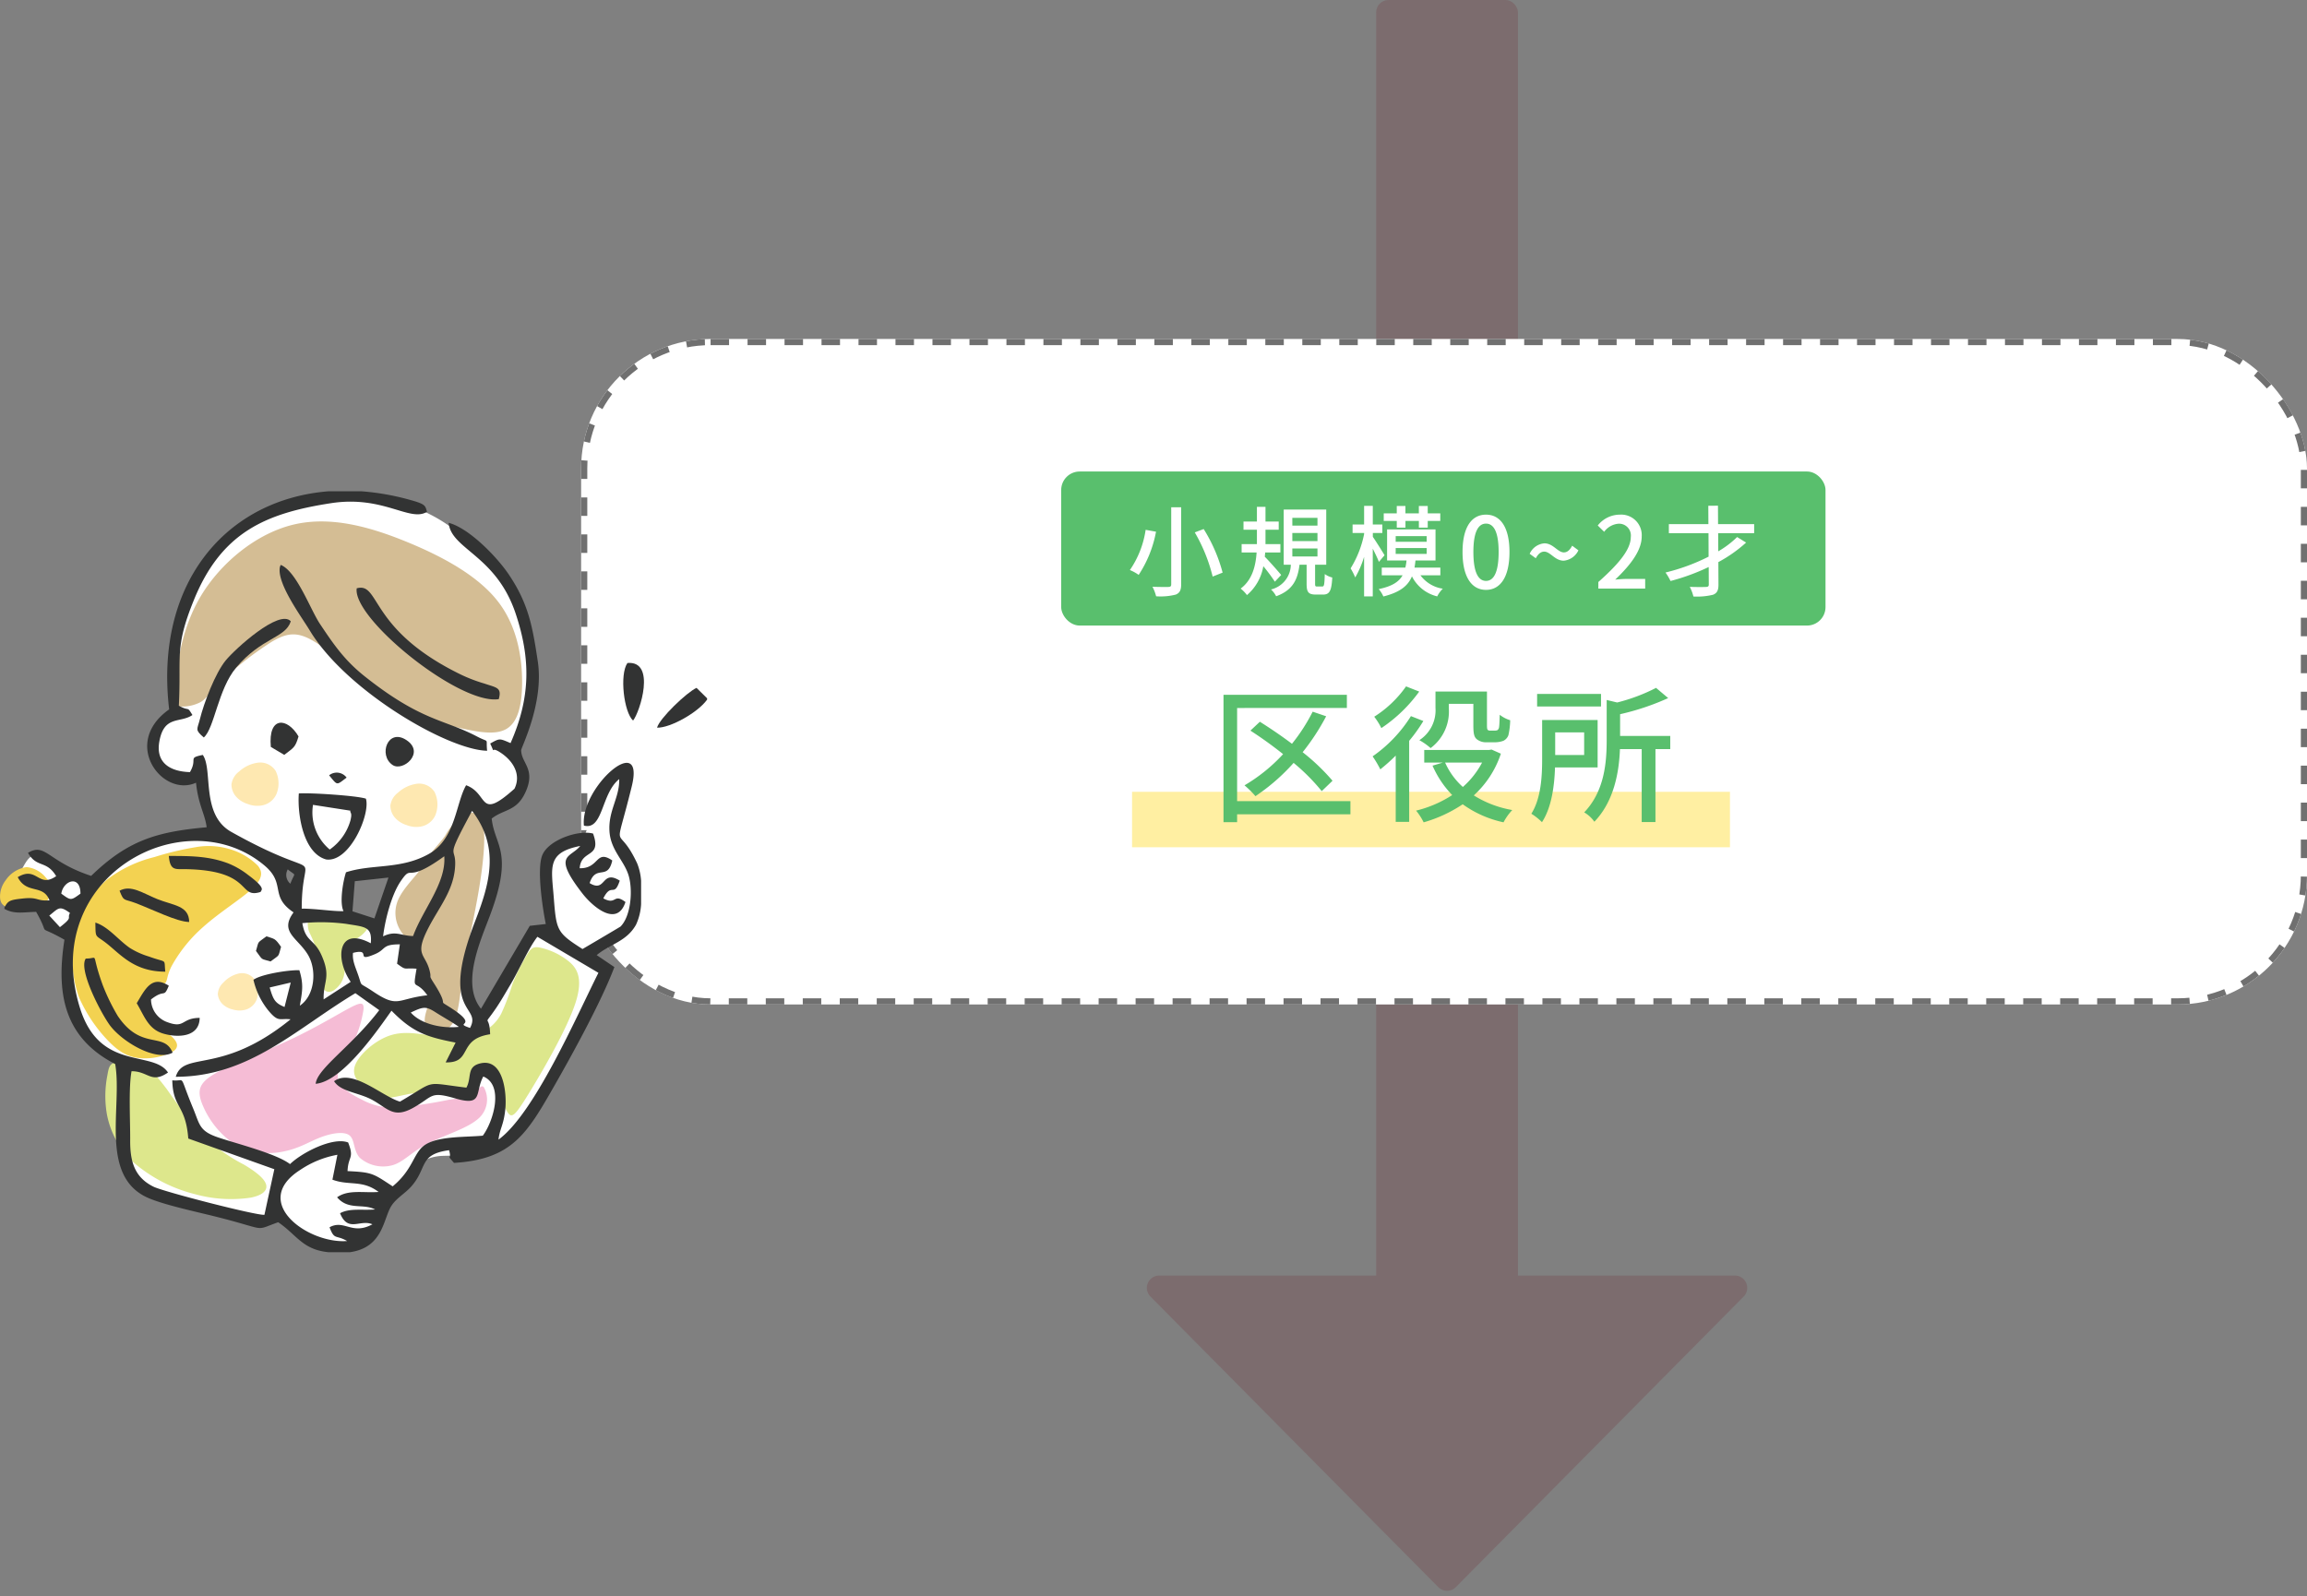 <svg xmlns="http://www.w3.org/2000/svg" width="374.281" height="259" viewBox="0 0 374.281 259">
  <rect x="0" y="0" width="374.281" height="259" fill="#808080" stroke="none"/>
  <g id="グループ_4269" data-name="グループ 4269" transform="translate(-227.283 -3686.265)">
    <g id="グループ_3615" data-name="グループ 3615" transform="translate(410.549 3686.265)">
      <path id="多角形_66" data-name="多角形 66" d="M50.079,1.435a2,2,0,0,1,2.842,0l46.7,47.158A2,2,0,0,1,98.2,52H4.8a2,2,0,0,1-1.421-3.407Z" transform="translate(103 259) rotate(180)" fill="#7c6c6e"/>
      <rect id="長方形_558" data-name="長方形 558" width="23" height="214" rx="2" transform="translate(40)" fill="#7c6c6e"/>
    </g>
    <g id="長方形_1583" data-name="長方形 1583" transform="translate(321.564 3741.274)" fill="#fff" stroke="#707070" stroke-width="1" stroke-dasharray="3">
      <rect width="280" height="108" rx="21" stroke="none"/>
      <rect x="0.5" y="0.5" width="279" height="107" rx="20.5" fill="none"/>
    </g>
    <line id="線_1283" data-name="線 1283" x2="97" transform="translate(410.947 3819.26)" fill="none" stroke="#ffefa2" stroke-width="9"/>
    <path id="パス_15691" data-name="パス 15691" d="M22.824-1.488H4.44v-15.12H22.248v-2.136H2.232V1.92H4.44V.648H22.824ZM19.92-4.8a33.8,33.8,0,0,0-4.848-4.632,36.4,36.4,0,0,0,3.816-5.832L16.7-16.008a29.2,29.2,0,0,1-3.36,5.208c-1.728-1.3-3.528-2.52-5.208-3.576L6.6-12.936A64.768,64.768,0,0,1,11.9-9.12,27.134,27.134,0,0,1,5.64-4.056,15.352,15.352,0,0,1,7.416-2.3a32.456,32.456,0,0,0,6.192-5.4,32.488,32.488,0,0,1,4.56,4.584ZM38.784-17.28h3.984v3.48c0,1.416.144,1.9.552,2.256a2.392,2.392,0,0,0,1.608.5H46.32a4.021,4.021,0,0,0,1.32-.24,1.627,1.627,0,0,0,.816-.912,12.074,12.074,0,0,0,.288-2.424,5.24,5.24,0,0,1-1.7-.888c-.024.912-.048,1.656-.1,1.968a.758.758,0,0,1-.264.528,1.261,1.261,0,0,1-.48.072h-.72a.536.536,0,0,1-.36-.1c-.12-.1-.144-.36-.144-.768v-5.472H36.624v2.64a5.792,5.792,0,0,1-2.616,5.256A9.9,9.9,0,0,1,35.832-10.1a7.388,7.388,0,0,0,2.952-6.48Zm-6.936-2.832a18.128,18.128,0,0,1-5.16,4.92,10.736,10.736,0,0,1,1.152,1.848,24.083,24.083,0,0,0,6.144-5.928Zm.792,4.824A22.43,22.43,0,0,1,26.424-8.76a17.384,17.384,0,0,1,1.248,2.112,29.391,29.391,0,0,0,2.5-2.232V1.872h2.184V-11.28a25.662,25.662,0,0,0,2.3-3.216ZM44.184-7.752a13.9,13.9,0,0,1-3.12,3.96,11.684,11.684,0,0,1-2.88-3.96ZM45.72-9.864l-.408.072H34.8v2.04h3.024l-1.68.5a16.165,16.165,0,0,0,3.192,4.776A18.989,18.989,0,0,1,33.48.048a9.843,9.843,0,0,1,1.224,1.9A22.456,22.456,0,0,0,41.04-.984a17.626,17.626,0,0,0,6.624,2.928A8.851,8.851,0,0,1,49.08-.048a17.268,17.268,0,0,1-6.24-2.376,15.888,15.888,0,0,0,4.392-6.768Zm17.76-9.024H53.112v2.04H63.48Zm-2.736,6.24v3.672h-4.7v-3.672ZM62.928-6.96v-7.7h-9V-8.4c0,2.736-.144,6.408-1.752,8.952A9.636,9.636,0,0,1,53.9,1.92C55.488-.5,55.92-4.056,56.016-6.96Zm11.784-5.112H66.576V-15.6a40.174,40.174,0,0,0,7.8-2.616l-1.968-1.656A29.332,29.332,0,0,1,66.1-17.5l-1.7-.408v6.456c0,3.624-.336,8.328-3.648,11.784A5.276,5.276,0,0,1,62.4,1.848c3.216-3.336,4.008-8.088,4.152-11.784H70.08V1.9h2.232V-9.936h2.4Z" transform="translate(423.548 3817.767)" fill="#59bf6d"/>
    <rect id="長方形_1598" data-name="長方形 1598" width="124" height="25" rx="3" transform="translate(399.448 3762.782)" fill="#59bf6d"/>
    <path id="パス_15692" data-name="パス 15692" d="M7.248-13.2V-.7c0,.32-.112.416-.448.432S5.3-.256,4.208-.3A7.156,7.156,0,0,1,4.8,1.248,9.967,9.967,0,0,0,7.984.976c.624-.256.88-.688.88-1.68V-13.2Zm3.824,4.08a27.13,27.13,0,0,1,2.9,7.168l1.616-.64a25.921,25.921,0,0,0-3.072-7.072ZM3.1-9.536A15.486,15.486,0,0,1,.544-3.008a6.927,6.927,0,0,1,1.424.784A19,19,0,0,0,4.784-9.232ZM25.088-2.208c-.384-.48-2-2.32-2.656-2.96.016-.224.048-.464.064-.688H24.96v-1.36H22.544V-9.552h2.144V-10.88H22.544v-2.384H21.152v2.384H18.976v1.328h2.176v2.336h-2.48v1.36H21.1C20.96-3.744,20.432-1.424,18.512,0a5.292,5.292,0,0,1,1.024,1.056,7.9,7.9,0,0,0,2.656-4.688A28.684,28.684,0,0,1,24.064-1.12Zm1.808-4.3h4.08v1.3H26.9Zm0-2.512h4.08v1.312H26.9Zm0-2.464h4.08v1.264H26.9ZM30.944-.336c-.3,0-.352-.048-.352-.448V-3.872H32.4v-8.96H25.5v8.96h1.152A4.188,4.188,0,0,1,23.44.144a3.935,3.935,0,0,1,.832,1.1c2.736-.992,3.5-2.752,3.792-5.12h1.152v3.1c0,1.312.256,1.744,1.488,1.744h1.184c1.024,0,1.376-.56,1.488-2.768a3.375,3.375,0,0,1-1.216-.56c-.048,1.792-.112,2.016-.4,2.016Zm12.9-9.552h1.408v-1.088h2.176v1.088h1.44v-1.088H50.9v-1.232H48.864v-1.2h-1.44v1.2H45.248v-1.2H43.84v1.2H41.728v1.232H43.84Zm-1.984,4.48c-.272-.48-1.472-2.384-1.9-2.992v-.624H41.5V-10.4H39.952v-3.024H38.544V-10.4H36.672v1.376h1.872v.176A16.8,16.8,0,0,1,36.352-3.28,9.8,9.8,0,0,1,37.1-1.808a15.479,15.479,0,0,0,1.44-3.344V1.264h1.408V-6.48c.384.768.8,1.616.992,2.144Zm1.808-1.168h5.024v.944H43.664Zm0-1.936h5.024V-7.6H43.664ZM50.912-2.16V-3.408H46.72c.064-.368.112-.736.16-1.152h3.248V-9.6H42.272v5.04h3.152a8.236,8.236,0,0,1-.192,1.152H41.408V-2.16h3.376C44.192-1.1,43.088-.368,40.912.08a4.457,4.457,0,0,1,.752,1.2c2.688-.672,4-1.728,4.64-3.264a6.222,6.222,0,0,0,4.1,3.248A4.638,4.638,0,0,1,51.312.016,5.5,5.5,0,0,1,47.68-2.16ZM58.32.208c2.3,0,3.808-2.048,3.808-6.144C62.128-10,60.624-12,58.32-12s-3.808,1.984-3.808,6.064C54.512-1.84,56.016.208,58.32.208Zm0-1.456c-1.2,0-2.048-1.28-2.048-4.688,0-3.376.848-4.608,2.048-4.608s2.048,1.232,2.048,4.608C60.368-2.528,59.52-1.248,58.32-1.248Zm12.608-3.28a2.946,2.946,0,0,0,2.384-1.68L72.3-6.96c-.4.752-.832,1.088-1.344,1.088-1.008,0-1.728-1.472-3.168-1.472a2.862,2.862,0,0,0-2.384,1.7l.992.72C66.8-5.664,67.248-6,67.76-6,68.768-6,69.488-4.528,70.928-4.528ZM76.544,0h7.6V-1.568H81.2c-.576,0-1.312.048-1.92.112,2.5-2.384,4.3-4.736,4.3-7.008A3.33,3.33,0,0,0,80.032-12a4.572,4.572,0,0,0-3.584,1.76l1.04,1.024a3.194,3.194,0,0,1,2.32-1.312,1.912,1.912,0,0,1,2,2.16c0,1.936-1.792,4.224-5.264,7.3Zm25.28-8.992v-1.472H95.968l-.016-2.992-1.568.016.016,2.976H87.984v1.472h6.432l.016,3.808A32.324,32.324,0,0,1,87.44-2.608a8.643,8.643,0,0,1,.816,1.376A34.968,34.968,0,0,0,94.448-3.5l.016,2.8c.016.32-.112.416-.448.432s-1.5.032-2.64-.016a6.972,6.972,0,0,1,.592,1.568,10.932,10.932,0,0,0,3.2-.288c.64-.272.88-.72.864-1.712L96.016-4.3a22.635,22.635,0,0,0,4.5-3.168l-1.456-.9A15.113,15.113,0,0,1,96-6.048l-.016-2.944Z" transform="translate(410.049 3781.783)" fill="#fff"/>
    <g id="img" transform="translate(227.283 3765.985)">
      <path id="パス_15218" data-name="パス 15218" d="M334.319,813.188c-.477-.914-1.2-2.116-1.639-3.021a5,5,0,0,1-.613-2.161,6.64,6.64,0,0,1,.484-2.479,32.054,32.054,0,0,0,1.318-3.944,4.728,4.728,0,0,0-.2-2.923c-.3-.6-.749-.745-1.159-.6s-.783.591-1.512,1.993-1.813,3.761-2.488,5.38-.941,2.488-1.171,3.048a1.741,1.741,0,0,1-1.057,1.108c-.635.3-1.71.649-2.569,1.021a6.689,6.689,0,0,0-2,1.246c-.5.484-.863,1.052-.858,2.745a48.986,48.986,0,0,0,.722,6.578c.343,2.071.662,3.4.7,4.02s-.187.535-.7.268-1.318-.72-1.824-.943-.718-.216-1.5,1.159-2.125,4.123-3.567,6.6A44.784,44.784,0,0,1,310.812,838c-.9,1.048-1.155.943-1.594-.016a16.392,16.392,0,0,1-1.249-4.37,12.021,12.021,0,0,1,.578-4.863c.52-1.871,1.313-4.221,2-6.263s1.273-3.779,1.628-5.041a10.616,10.616,0,0,0,.484-3.3,16.521,16.521,0,0,0-.584-4.506,24.411,24.411,0,0,0-1.63-3.744c-.381-.812-.357-1.05.205-1.193a25.1,25.1,0,0,0,2.622-.506,6.749,6.749,0,0,0,2.4-1.449,3.668,3.668,0,0,0,1.153-1.835,5.84,5.84,0,0,0,.116-2.809,6.922,6.922,0,0,0-1.128-2.281c-.332-.47-.433-.564-.361-.827a11.205,11.205,0,0,1,.7-1.447,24.055,24.055,0,0,0,1.362-3.048,20.655,20.655,0,0,0,.974-4.145,28.365,28.365,0,0,0,.205-5,24.239,24.239,0,0,0-.885-5.59,33.963,33.963,0,0,0-2.421-6.036,27.255,27.255,0,0,0-3.059-4.758,25.112,25.112,0,0,0-3.376-3.371,44.062,44.062,0,0,0-4.1-3.1,26.242,26.242,0,0,0-4.823-2.575,27.459,27.459,0,0,0-5.975-1.576,34.044,34.044,0,0,0-7.278-.354,37.713,37.713,0,0,0-7.3,1.235,24.681,24.681,0,0,0-5.559,2.2,22.125,22.125,0,0,0-4.758,3.425,23.862,23.862,0,0,0-3.407,4.384c-1.017,1.581-2.022,3.264-2.754,4.7a19.052,19.052,0,0,0-1.67,4.553A50.166,50.166,0,0,0,260.188,781a19.487,19.487,0,0,0,.074,4.288,19.935,19.935,0,0,1,.158,3.18,1.485,1.485,0,0,1-.845,1.284,4.441,4.441,0,0,0-1.786,2.067,7.692,7.692,0,0,0-.227,4.158A4.807,4.807,0,0,0,259.3,798.7a4.526,4.526,0,0,0,2.118.905,5.925,5.925,0,0,0,1.862.009c.528-.085.936-.236,1.191-.274s.35.029.511.885a26.3,26.3,0,0,0,.9,4,18.021,18.021,0,0,0,1.8,3.581c.468.74.589.874,0,.954s-1.891.109-3.438.2-3.342.241-4.8.437a11.931,11.931,0,0,0-3.929,1.09,22.828,22.828,0,0,0-4.437,2.965c-1.492,1.244-2.885,2.66-3.657,3.266s-.923.4-1.159.12a3.582,3.582,0,0,0-.972-.849,2.967,2.967,0,0,0-1.373-.341,1.936,1.936,0,0,1-1.42-.3c-.564-.406-1.287-1.324-2.123-2.022a3.815,3.815,0,0,0-2.506-1.1c-.72.08-1.208.72-1.944,2.1s-1.723,3.489-2.23,4.613-.533,1.255-.031,1.336,1.532.107,2.553.165a13.784,13.784,0,0,1,2.58.31c.546.165.627.406.649.769a2.8,2.8,0,0,0,.245,1.313,3.123,3.123,0,0,0,1.373,1.162,3.5,3.5,0,0,0,1.645.325c.5-.024.939-.158,1.128-.131s.138.218-.009,1.182a23.857,23.857,0,0,0-.232,5.3,32.972,32.972,0,0,0,1.547,8.346,8.4,8.4,0,0,0,3.2,4.277,31.016,31.016,0,0,0,3.32,2.007c.742.415.883.546.9,1.041s-.089,1.358-.167,3.057-.127,4.225-.136,6.662a39.454,39.454,0,0,0,.314,6.379,4.482,4.482,0,0,0,1.748,3.13,14.968,14.968,0,0,0,4.74,1.951c2.573.765,6.457,1.784,9.282,2.517s4.591,1.188,5.69,1.4,1.534.174,1.8-.069a1.9,1.9,0,0,0,.432-.963c.06-.268.08-.35.292-.3a4.976,4.976,0,0,1,1.559.928c.936.7,2.4,1.915,3.739,2.756a11.889,11.889,0,0,0,3.637,1.556,7.825,7.825,0,0,0,3.086.152,11,11,0,0,0,2.961-.95,4.174,4.174,0,0,0,2.141-1.942,34.8,34.8,0,0,0,1.249-3.6,3.8,3.8,0,0,1,1.057-1.659,9.89,9.89,0,0,0,1.186-1.249c.684-.818,1.846-2.3,2.682-3.208a4.985,4.985,0,0,1,1.958-1.478,7.272,7.272,0,0,1,2.448-.45c1.1-.049,2.58.018,3.877-.08a16.022,16.022,0,0,0,3.6-.722,7.716,7.716,0,0,0,4.076-2.749,61.829,61.829,0,0,0,5.724-8.861c1.989-3.534,3.889-7.2,5.4-10.212a47.43,47.43,0,0,0,3-6.642c.35-1.293-.082-1.536-.535-1.793a6.738,6.738,0,0,1-1.173-.758.62.62,0,0,1-.129-.807,2.781,2.781,0,0,1,.9-1.13c.419-.283.934-.361,1.608-.691a10.856,10.856,0,0,0,2.194-1.525,5.375,5.375,0,0,0,1.648-2.424,19.145,19.145,0,0,0,.854-4.216,9.291,9.291,0,0,0-.12-2.885,8.335,8.335,0,0,0-.865-2.276h0Zm-58.025.578c.45.785,1.329,2.227,1.951,3.492s.983,2.355,1.255,2.858.457.421.691-.524a36.063,36.063,0,0,0,.633-3.773c.111-1.019.045-1.244-.821-1.625a27.647,27.647,0,0,0-3.358-1.128c-.823-.207-.8-.083-.355.7h0Zm19.53,1.075a31.119,31.119,0,0,0-4.78.6c-1.336.3-1.672.611-1.915,1.139a6.209,6.209,0,0,0-.426,2.3,22.35,22.35,0,0,0,.107,3c.08.664.174.682.89.823s2.051.406,2.858.47,1.084-.071,1.315-.461a7.867,7.867,0,0,0,.635-2.016,24.6,24.6,0,0,1,.861-3.237,8.45,8.45,0,0,1,1.157-1.978c.3-.421.41-.662-.7-.642h0Z" transform="translate(-232.307 -753.108)" fill="#fff" fill-rule="evenodd"/>
      <path id="パス_15219" data-name="パス 15219" d="M430.319,1059.64a29.762,29.762,0,0,1,5.719.52c1.574.379,2.071.994,1.81,1.61a5.139,5.139,0,0,1-2.051,1.67c-.774.439-1.3.7-1.447,1.659s.087,2.62-.181,3.933a3.9,3.9,0,0,1-1.795,2.673c-.754.39-1.487.2-1.8-.854s-.2-2.97-.519-4.566a20.951,20.951,0,0,0-1.458-3.886,3.341,3.341,0,0,1-.256-2.178c.154-.439.484-.58,1.978-.58h0Z" transform="translate(-378.325 -990.65)" fill="#dde78c" fill-rule="evenodd"/>
      <path id="パス_15220" data-name="パス 15220" d="M304.186,1082.146a11.258,11.258,0,0,1,4.377,1.951c1.545,1.121,2.863,2.7,1.523,6.93s-5.329,11.1-7.585,14.774-2.778,4.145-3.465,3.1-1.538-3.6-2.511-5.021-2.06-1.706-2.749-.988-.974,2.437-2.321,2.943-3.75-.2-5.987-.172-4.3.792-5.8.879a4.819,4.819,0,0,1-3.541-1.394c-1.122-.887-2.444-2.073-1.864-3.79s3.061-3.964,5.438-4.841,4.651-.379,7.113-.058a18.122,18.122,0,0,0,7.093-.143,6.992,6.992,0,0,0,4.1-3.434,37.747,37.747,0,0,0,1.822-4.823,31.785,31.785,0,0,1,2.306-4.658c.66-1.088.994-1.42,2.049-1.255h0Z" transform="translate(-216.684 -1008.11)" fill="#dde78c" fill-rule="evenodd"/>
      <path id="パス_15221" data-name="パス 15221" d="M511.617,1169.119a75.4,75.4,0,0,0,6.312,7.951,28.1,28.1,0,0,0,6.259,4.375c1.81,1.079,3.231,2.169,3.561,3.139s-.426,1.824-2.511,2.227a21.967,21.967,0,0,1-9.108-.6,24.151,24.151,0,0,1-9.969-5.222,14.238,14.238,0,0,1-4.239-7.873,17.45,17.45,0,0,1,.1-6.138c.23-1.344.359-1.808,1.24-2.127a6.032,6.032,0,0,1,3.938.065c1.427.562,2.651,1.864,4.412,4.207Z" transform="translate(-484.607 -1072.167)" fill="#dde78c" fill-rule="evenodd"/>
      <path id="パス_15222" data-name="パス 15222" d="M527.07,1021.532a23.681,23.681,0,0,0-5.24,6.466c-.818,1.639-.629,2.4-1.07,2.774s-1.512.37-1.993.74-.372,1.121-.426,2.087a5.013,5.013,0,0,0,.357,3.124c.627.979,2.1,1.757,3.057,2.591s1.4,1.721.412,2.448a9.6,9.6,0,0,1-5.367,1.155c-1.964-.143-3.481-.994-5.24-2.816a24.246,24.246,0,0,1-4.754-7.1,19.852,19.852,0,0,1-1.1-6.457c-.138-1.773-.437-3.128.408-5.336a19.471,19.471,0,0,1,5.231-7.258,20.842,20.842,0,0,1,7.706-3.672,48.413,48.413,0,0,1,6.671-1.6,11.9,11.9,0,0,1,5.387.267,10.641,10.641,0,0,1,4.709,2.714c.912,1.1.754,2.234-1.012,3.851s-5.135,3.712-7.735,6.02h0Z" transform="translate(-494.003 -950.912)" fill="#f3d251" fill-rule="evenodd"/>
      <path id="パス_15223" data-name="パス 15223" d="M665.916,1025.591a4.6,4.6,0,0,0-3.2-1.813,4.944,4.944,0,0,0-3.407,2.154,4.286,4.286,0,0,0-.894,2.867c.065.769.383,1.264,1.4,1.592a15.853,15.853,0,0,0,3.773.511c1.041.022,1.411-.1,1.862-.662a6.69,6.69,0,0,0,1.164-2.392,2.372,2.372,0,0,0-.7-2.256Z" transform="translate(-658.4 -962.784)" fill="#f3d251" fill-rule="evenodd"/>
      <path id="パス_15224" data-name="パス 15224" d="M343.883,1134.4c2.722-1.516,7.681-3.354,11.866-5.316s7.594-4.045,9.563-5.1,2.5-1.072,2.406.161a18.766,18.766,0,0,1-1.893,5.837c-1.079,2.123-2.52,3.882-2.259,5.351s2.221,2.642,3.964,3.487a10.64,10.64,0,0,0,5.755,1.244,79.758,79.758,0,0,0,8.214-1.251c2.279-.377,3.391-.379,4.141-.948s1.135-1.7,1.621-1.061a4.1,4.1,0,0,1-.671,4.829c-1.744,1.777-5.817,2.912-8.468,4.285s-3.884,2.983-5.708,3.505a5.779,5.779,0,0,1-5.3-1.208c-1.066-1.16-.783-2.912-1.659-3.623s-2.912-.379-4.711.31-3.362,1.728-5.735,2.234a11.526,11.526,0,0,1-8.156-1.086,14.283,14.283,0,0,1-5.4-6.8c-.771-2.145-.283-3.338,2.441-4.852h0Z" transform="translate(-308.742 -1040.048)" fill="#f5bcd5" fill-rule="evenodd"/>
      <path id="パス_15225" data-name="パス 15225" d="M323.122,798.249a52.614,52.614,0,0,1,8.33-6.537c2.691-1.576,4.417-1.7,7.543.412s7.65,6.442,11.877,9.155a33.549,33.549,0,0,0,11.394,4.515c3.235.718,5.775,1.061,7.409-.029s2.361-3.612,2.37-7.429-.7-8.932-3.851-13.055-8.738-7.246-14.758-9.721-12.473-4.3-18.535-2.832-11.732,6.23-14.9,11.451-3.831,10.905-4.172,14.065-.361,3.79.473,3.967a6.377,6.377,0,0,0,3.521-.66c1-.551,1.311-1.371,3.3-3.3h0Z" transform="translate(-287.339 -767.302)" fill="#d4bd94" fill-rule="evenodd"/>
      <path id="パス_15226" data-name="パス 15226" d="M353.519,985.119c1.144-.861,2.994-1.563,3.7.386s.272,6.548-.5,11.168-1.873,9.26-2.473,12.983-.7,6.533-1.5,8.205a3.251,3.251,0,0,1-3.351,2.022c-1.039-.185-1.612-1.09-1.445-2.4s1.07-3.021,1.1-4.934a9.9,9.9,0,0,0-1.891-5.505c-1.059-1.478-2.321-2.319-3.135-3.621a5.4,5.4,0,0,1-.52-4.787c.658-1.728,2.332-3.427,3.356-4.709s1.391-2.152,2.053-3.068,1.621-1.886,2.321-2.876a10.381,10.381,0,0,1,2.283-2.865h0Z" transform="translate(-279.016 -932.073)" fill="#d4bd94" fill-rule="evenodd"/>
      <path id="パス_15227" data-name="パス 15227" d="M514.172,1105.2a3.932,3.932,0,0,0-.421-3.2,2.539,2.539,0,0,0-2.607-.885,4.857,4.857,0,0,0-2.432,1.465,2.662,2.662,0,0,0-.885,1.891,2.585,2.585,0,0,0,.865,1.677,3.563,3.563,0,0,0,1.617.8,3.659,3.659,0,0,0,2.036.013,2.755,2.755,0,0,0,1.826-1.759h0Z" transform="translate(-472.487 -1022.832)" fill="#fee8b1" fill-rule="evenodd"/>
      <path id="パス_15228" data-name="パス 15228" d="M500.154,952.83a4.6,4.6,0,0,0-.132-3.768,2.963,2.963,0,0,0-2.932-1.32,5.658,5.658,0,0,0-2.992,1.431,3.1,3.1,0,0,0-1.24,2.1,3.028,3.028,0,0,0,.818,2.047,4.153,4.153,0,0,0,1.79,1.108,4.26,4.26,0,0,0,2.366.243,3.2,3.2,0,0,0,2.321-1.842h0Z" transform="translate(-455.307 -903.686)" fill="#fee8b1" fill-rule="evenodd"/>
      <path id="パス_15229" data-name="パス 15229" d="M384.514,968.189a4.6,4.6,0,0,0-.132-3.768,2.959,2.959,0,0,0-2.932-1.32,5.674,5.674,0,0,0-2.992,1.431,3.1,3.1,0,0,0-1.24,2.1,3.023,3.023,0,0,0,.818,2.047,4.153,4.153,0,0,0,1.79,1.108,4.264,4.264,0,0,0,2.368.245,3.2,3.2,0,0,0,2.321-1.842h0Z" transform="translate(-313.884 -915.621)" fill="#fee8b1" fill-rule="evenodd"/>
      <path id="パス_15230" data-name="パス 15230" d="M283.088,857.9a15.787,15.787,0,0,0-6.04,2.462c-8.192,5.228,1.318,12.027,7.621,11.534-1.851-1.073-2.049-.085-2.85-2.234,2.4-1.313,3.63,1.329,6.952-.482-2.011-.863-3.953,1.4-5.249-1.795,1.559-.854,3.525-.444,5.688-.611-1.955-1.026-4.341.181-6.167-1.973,1.813-1.3,4.27-.682,6.734-.87-2.655-2.011-4.792-.974-7.492-1.993l.807-4.036h0ZM287,750.222h-5.271c-16.671,1.282-28.355,14.9-25.933,35.4-7.835,5.518-1.079,14.363,4.357,11.9.366,3.6,1.474,5.108,1.728,7.229-8.1.727-12.792,2.12-18.738,7.891-7.081-2.33-7.4-5.46-10.25-3.737,1.452,2.513,2.977,1.13,4.575,3.779-2.934,2.036-3.09-1.73-6.236.163,1.458,2.856,4.1,1.059,5.155,3.766-2.2.156-1.726-.586-4.357-.3-2.087.23-2.359.339-2.957,1.46v.218c1.592.9,3.039.535,5.142.486,2.535,4.426-.348,1.73,4.593,4.522-1.367,8.72-.083,15.9,8.232,20.176,1.208,6.945-2.7,18.372,5.507,21.793,2.691,1.122,7.675,2.185,10.689,2.939,8.867,2.221,6.154,2.39,10.248.939,2.916,1.967,3.877,4.332,7.853,4.829l.328.038h3.434c5.489-.765,5.409-5.5,6.787-7.579.809-1.219,2.19-1.966,3.175-3.077,2.707-3.05,1.166-5.22,6.149-5.9.524,1.844-.6.428.8,2.06,9.347-.569,11.8-4.685,16.141-12.272,2.977-5.206,7.737-13.833,9.877-19.505l-2.87-1.942c2.138-1.795,4.854-2.183,6.39-4.952a9.13,9.13,0,0,0,.814-3.316v-3.793a9.2,9.2,0,0,0-.635-2.823c-3.318-7.1-3.828-.528-.883-12.484,2.25-9.133-8.4.127-7.757,6.352,3.153.8,2.769-5.208,5.724-7.545.08,2.992-1.793,5.108-1.581,8.466.2,3.095,2.368,4.72,3.108,7.18.709,2.359.39,6.56-1.311,8.279-.042.042-6.1,3.621-6.172,3.648-4.147-2.647-4.243-2.981-4.656-8.3-.388-4.99-1.168-7.351,4.294-8.428-1.61,2-4.618,1.318.366,7.735,1.614,2.078,5.588,5.552,6.968,1.367-2.011-1.514-1.416.586-3.594-.593,1.356-2.689,1.721-.022,2.667-2.878-3-1.873-2.2,2.042-4.887.4,1.026-3.11,2.939-.317,3.674-3.672-2.713-1.864-2.071,1.329-5.289,1.262.23-3.124,3.645-1.545,2.174-5.628-2.35-.644-7.222,1.021-8.234,3.494-.923,2.254.036,8.584.562,11.182l-2.593.294L306.384,834.2c-3.264-4.091-.1-10.957,1.485-15.2,3.886-10.368.7-11.231.256-15.666,1.993-1.554,4.033-1.135,5.463-4.239,1.753-3.8-.664-4.718-.682-6.852,0-.439,3.715-7.65,2.7-14.386-.843-5.585-1.472-9.316-4.693-14.107-1.933-2.879-6.457-7.543-9.773-8.408.384,4.308,7.69,5.226,10.865,14.714,2.488,7.436,2.41,13.71-.823,21.035-1.8-.76-1.719-.82-3.3.071.961,2.067-.129.326,1.554,1.394,2.247,1.427,3.494,3.7,2.383,5.938-5.931,5.311-4.1.785-7.846-.564-1.683,2.925-1.695,8.693-6.018,11.133-4.586,2.589-9.24,1.605-13.472,2.994-.513,1.572-1.061,4.99-.4,6.3-1.608.069-4.439-.406-6.778-.406-.011-10.91,4.535-3.521-11.423-12.448-5-2.8-2.939-10.078-4.629-12.495-2.54.526-.776.533-2.085,2.792-3.093-.087-5.583-1.422-4.97-4.939.76-4.352,3.38-2.956,5.373-4.328-.954-1.563-.381-.5-2.205-1.514.412-8.085-.727-9.318,2.412-17.081,4.493-11.113,11.746-14.158,22.285-15.784,8.5-1.309,12.794,3.131,15.563,1.4-.308-1.039-.192-1.235-2.932-1.982a40.566,40.566,0,0,0-7.7-1.345h0ZM269.478,829.5c1.229-.9,5.672-1.605,7.443-1.554.714,2.328.477,3.44.074,5.759,2.486-1.674,2.765-5.839,1.327-8.248-1.657-2.769-4.709-3.695-2.339-6.894-3.989-2.68-1.142-4.615-4.745-7.63-13-10.867-36.562,1.837-29.906,23.162,3.224,10.33,11.844,6.756,14.279,10.455-2.716,1.873-3.211-.223-5.913-.21-.506,2.651-.2,8.165-.223,11.182-.025,3.411.664,6.027,3.8,7.565,1.674.821,16.685,4.687,17.98,4.555l1.605-7.4-13.96-4.979c-.43-5.559-2.5-4.879-2.593-9.447,2.294.248.934-1.333,3.387,4.573,1.057,2.544.959,3.617,3.889,4.638,2.97,1.032,9.554,2.647,11.824,4.386,1.931-1.877,6.981-4.462,9.431-3.507,1.039,2.667.007,2.129-.1,4.642,4.056.19,4.145.395,7.322,2.475,3.226-2.662,3.324-5.175,4.97-6.526,2.049-1.681,6.838-1.422,9.654-1.7,1.7-2.263,3.489-8.205.078-9.6-1.407,2.578.069,4.905-4.542,3.556-4.214-1.233-3.543-.285-6.863,1.541-3.13,1.723-4.022.147-6.52-1.253-2.285-1.28-5.164-1.318-6.283-3.079,2.943-2.147,7.712,2.412,10.685,3.316,6.067-3.536,3.674-3.137,10.783-2.276.928-1.7-.056-3.438,2.348-3.955,3.6-.771,4.236,4.7,3.967,7.431-.263,2.66-.894,3.113-1.11,4.963,5.793-4.205,12.607-19.882,16.214-27.073l-9.9-5.846c-1.445,1.853-2.992,5.447-4.368,7.75-.763,1.278-1.57,2.707-2.388,3.9-2.223,3.246-1.019.591-.912,4.169-5.347.8-2.8,4.676-7.217,4.564l1.614-3.213c-4.709-.91-6.957-1.661-10.4-5.177-2.185,3.068-7.933,11.485-12.3,11.864.221-2.459,5.884-6.138,10.312-11.951l-3.871-2.754c-9.61,5.775-17.22,13.567-29.142,13.567,1.273-4.283,7.376-.181,18.624-9.324-1.8-.227-1.951.62-3.739-1.6a12.266,12.266,0,0,1-2.285-4.827h0Zm33.316,7.641c-.821-.607-2.676-1.657-3.753-2.348-1.63-1.044-2.02-.925-4.047.022,1.7,1.935,5.177,2.618,7.8,2.326Zm-27.271-7.191-3.418.8c.586,2.011.876,2.533,2.412,3.166l1.006-3.971Zm17.706-6.2c-2.972,0-2.176.8-4.045,1.592-3.411,1.445-.359-1.012-3.561-.205-.134,1.284.4,2.292.887,3.728.642,1.891,0,.948,2.339,2.522,4.158,2.8,3.891,1.177,8.836.629-2.013-2.814-2.412-.37-1.752-4.31-2.187-.174-1.567.35-3.162-.814l.455-3.144h0Zm-12.372,8.932,4.392-2.847c-2.569-3.686-2.136-9.137,3.26-6.256.25-2.747-.939-2.647-4.033-3.159a31.3,31.3,0,0,0-7.072-.109c.522,3.115,1.9,2.47,3.117,5.22,1.59,3.579.259,4.2.337,7.153h0ZM239.706,818.66c-1.744-1.269-1.851-.769-3.356.424l1.726,1.877c2.225-1.728,1.093-1.331,1.63-2.3h0Zm-1.411-3.139c1.565,1.142,1.547,1.142,3.113,0,0-3.075-2.758-2.19-3.113,0Zm53.079-2.609-5.458.593-.379,4.883,3.559,1.153,2.279-6.629h0Zm-15.915,1c.754-2.016,1.041-1.117-.421-2.326a1.839,1.839,0,0,0,.421,2.326Zm24.97-4.455c-6.513,4.727-5.017,1.026-7.088,4.08-1.545,2.279-2.555,6.5-2.834,8.914,2.065-.99,2.878-.074,4.865-.049,1.547-4.259,5.391-8.6,5.059-12.943h0Zm4.181,27.862c2.02-3.777-5.106-1.989.834-17.338,2.341-6.051,4.056-11.942-.5-17.889-4.747,8.794-2.375,5.18-2.789,9.436-.352,3.61-2.571,6.236-4.243,9.443-2.441,4.685-.542,4.181.165,7.135.288,1.2-.169.642.656,1.929,2.814,4.377.219,2.388,2.794,4.047,4.829,3.11.163,2.241,3.084,3.237h0Z" transform="translate(-228.353 -750.22)" fill="#323333" fill-rule="evenodd"/>
      <path id="パス_15231" data-name="パス 15231" d="M374.728,834c-6.433-.136-22.93-9.8-28.772-19.518-1.311-2.181-5.376-7.625-4.85-10.279a1.375,1.375,0,0,1,.14-.361c2.569,1.021,4.792,7.215,6.354,9.563,2.339,3.512,4.06,5.98,7.338,8.575,9.137,7.238,12.765,6.878,18.138,9.7,2.136,1.122,1.409.091,1.652,2.328h0Z" transform="translate(-295.698 -791.885)" fill="#323333" fill-rule="evenodd"/>
      <path id="パス_15232" data-name="パス 15232" d="M437.19,972.888l-6.069-.943a7.848,7.848,0,0,0,2.714,7.251,8.638,8.638,0,0,0,3.365-4.736,7.233,7.233,0,0,0,.129-.718c0-.069-.011-.25-.013-.31,0-.109-.207-.375-.125-.546h0Zm2.513-1.951c.771,2.459-2.607,10.381-6.437,9.871-3.739-1.014-4.7-7.367-4.444-10.714,1.8-.14,9.394.348,10.879.845h0Z" transform="translate(-380.341 -921.051)" fill="#323333" fill-rule="evenodd"/>
      <path id="パス_15233" data-name="パス 15233" d="M354.988,838.516c-6.377.985-23.773-13.1-23.044-17.987,3.853-1.061,1.877,6.725,16.986,14.042a24.958,24.958,0,0,0,3.715,1.411c2,.685,2.872.64,2.343,2.531h0Z" transform="translate(-274.07 -804.777)" fill="#323333" fill-rule="evenodd"/>
      <path id="パス_15234" data-name="パス 15234" d="M499.083,843.524c-.867,2.742-4.709,2.6-8.852,7.5-2.959,3.5-3.536,9.86-5.262,11.351-1.485-1.286-1.066-1.24-.64-2.95.68-2.731,2.493-7.469,4.19-9.55,1.525-1.866,8.7-8.395,10.564-6.357h0Z" transform="translate(-451.906 -822.416)" fill="#323333" fill-rule="evenodd"/>
      <path id="パス_15235" data-name="パス 15235" d="M584.258,1105.173c-2.781,1.536-8.4-1.9-10.281-4.584-1.467-2.091-5.023-8.9-3.808-10.685,2.31.009.7-1.311,2.763,4.335a32.966,32.966,0,0,0,2.421,4.968c3.831,5.7,7.5,2.506,8.905,5.964h0Z" transform="translate(-556.254 -1014.066)" fill="#323333" fill-rule="evenodd"/>
      <path id="パス_15236" data-name="パス 15236" d="M519.919,1021.507c-3.733,1.2-1.122-3.521-12.207-3.694-1.637-.025-2.482.29-2.693-2.143,3.634,0,6.486.025,9.594,1.191a13.161,13.161,0,0,1,3.249,1.875c3.086,2.292,2.107,2.428,2.058,2.771Z" transform="translate(-477.63 -956.484)" fill="#323333" fill-rule="evenodd"/>
      <path id="パス_15237" data-name="パス 15237" d="M555.414,1107.933c-.892,2.14-.549.406-2.887,2.227a3.96,3.96,0,0,0,2.7,3.708c2.852,1.039,2.181-.689,5.193-.716-.033,3.159-3.545,3.255-5.924,2.546-2.453-.731-3.081-2.921-4.29-4.921,1.387-2.312,2.448-4.606,5.2-2.847h0Z" transform="translate(-528.026 -1027.69)" fill="#323333" fill-rule="evenodd"/>
      <path id="パス_15238" data-name="パス 15238" d="M586.579,1072.136c-5.084,0-7.253-2.812-9.574-4.626-1.842-1.44-1.724-.671-1.775-3.34,2.085.653,3.683,2.78,5.563,4.094a12.555,12.555,0,0,0,3.13,1.414c3.061,1.126,2.406.209,2.656,2.459Z" transform="translate(-559.759 -994.17)" fill="#323333" fill-rule="evenodd"/>
      <path id="パス_15239" data-name="パス 15239" d="M569.15,1044.824c-1.975-.018-5.98-2.042-8.669-3.059-2.04-.772-1.891-.187-2.631-2.014,1.846-1.021,3.777.408,6.123,1.356,2.591,1.046,5.15,1.034,5.177,3.719h0Z" transform="translate(-538.455 -974.922)" fill="#323333" fill-rule="evenodd"/>
      <path id="パス_15240" data-name="パス 15240" d="M397.8,929.595c3.023,2.047-.6,5.146-2.279,4.02-2.366-1.587-.776-6.085,2.279-4.02Z" transform="translate(-331.824 -889.187)" fill="#323333" fill-rule="evenodd"/>
      <path id="パス_15241" data-name="パス 15241" d="M482.831,920.908c-.548,1.828-.758,1.784-2.319,2.992l-2.176-1.291c-.466-5.046,2.691-4.8,4.495-1.7Z" transform="translate(-434.397 -881.117)" fill="#323333" fill-rule="evenodd"/>
      <path id="パス_15242" data-name="パス 15242" d="M495.081,1075.868c-.517,1.73-.1,1.164-1.7,2.372-1.726-.519-1.162-.1-2.368-1.708.517-1.73.1-1.164,1.7-2.372,1.351.455,1.38.29,2.368,1.706h0Z" transform="translate(-449.484 -1001.932)" fill="#323333" fill-rule="evenodd"/>
      <path id="パス_15243" data-name="パス 15243" d="M446.148,955.874c-1.686,1.253-1.416,1.344-2.838-.375a1.982,1.982,0,0,1,2.838.375Z" transform="translate(-389.915 -909.401)" fill="#323333" fill-rule="evenodd"/>
      <path id="パス_15244" data-name="パス 15244" d="M228.551,884.517c-1.494-1.351-2.223-7.49-.914-9.345,4.7-.4,2.018,7.984.914,9.345Z" transform="translate(-125.842 -847.302)" fill="#323333" fill-rule="evenodd"/>
      <path id="パス_15245" data-name="パス 15245" d="M189.13,895.246c-1.469,2.076-5.964,4.611-8.12,4.553.4-1.516,4.85-5.764,6.406-6.459l1.715,1.688v.221h0Z" transform="translate(-74.413 -861.429)" fill="#323333" fill-rule="evenodd"/>
    </g>
  </g>
</svg>
